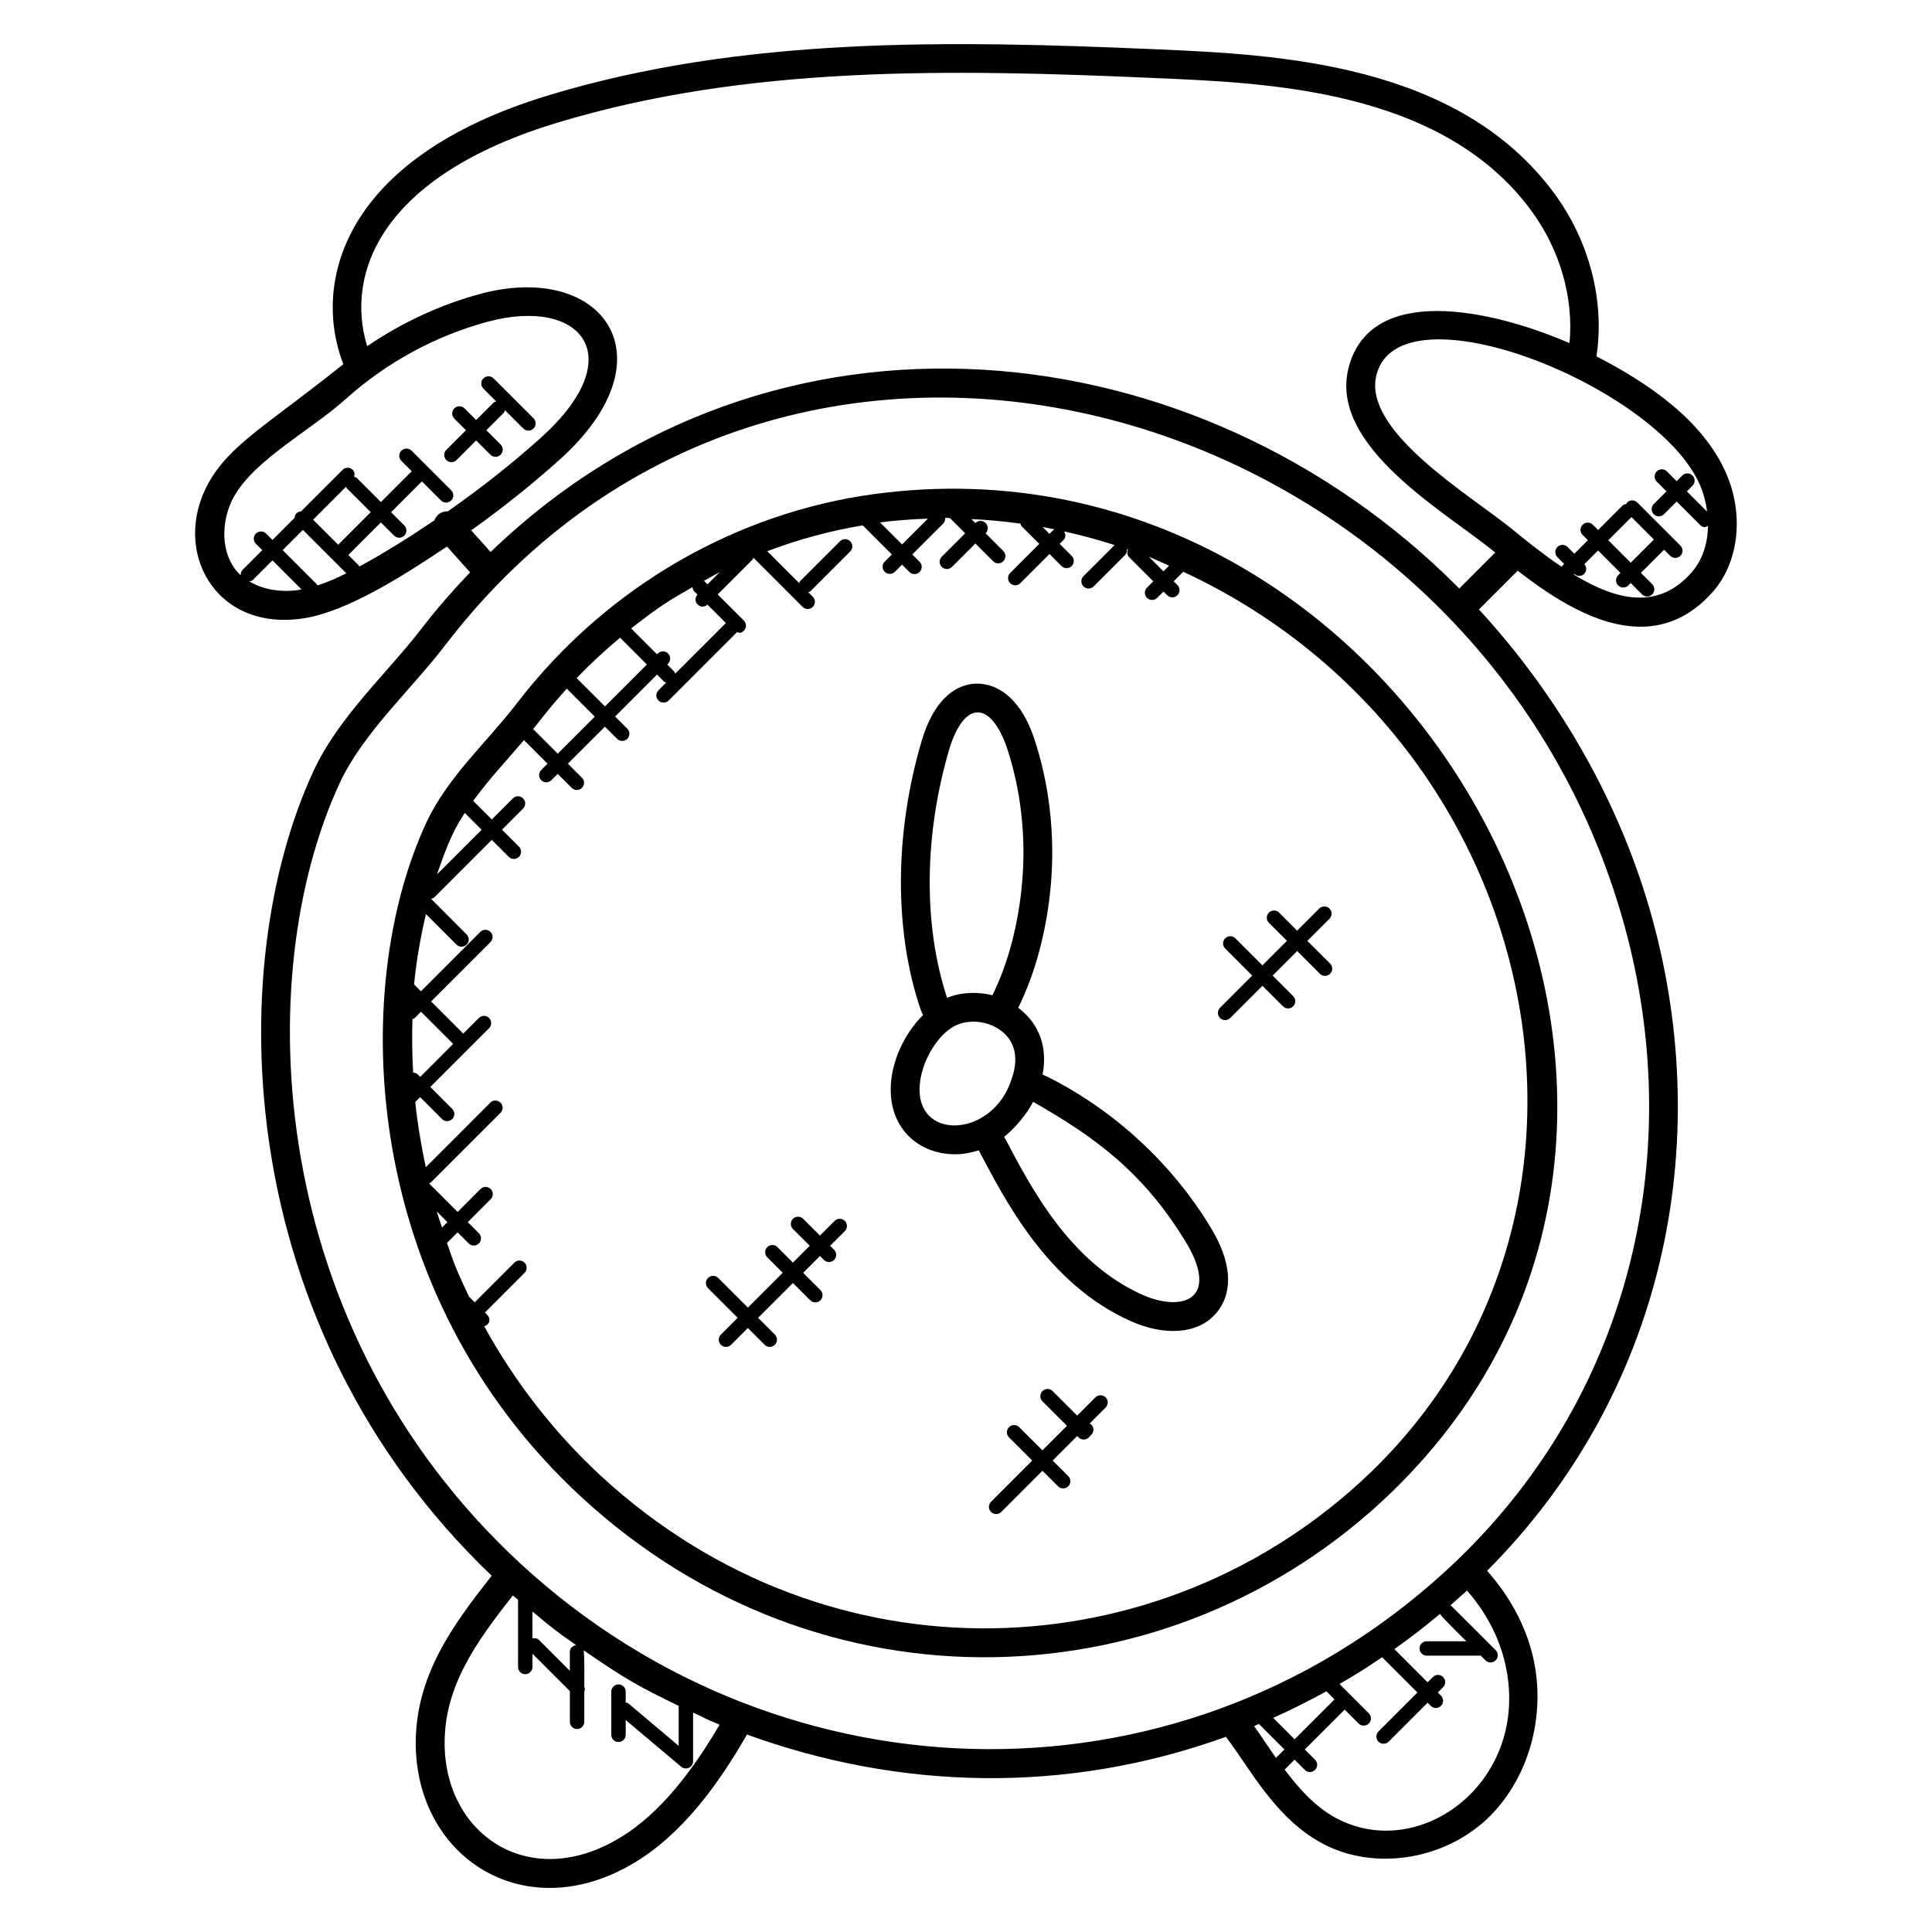 <?xml version="1.0" encoding="UTF-8"?>
<!-- Uploaded to: SVG Repo, www.svgrepo.com, Generator: SVG Repo Mixer Tools -->
<svg fill="#000000" width="800px" height="800px" version="1.1" viewBox="144 144 512 512" xmlns="http://www.w3.org/2000/svg">
 <g>
  <path d="m375.48 274.96c-35.625 4.863-70.297 23.887-94.57 55.504-7.578 9.922-18.328 19.449-23.984 31.648-20.441 44.199-17.496 124.52 41.199 178.67 63.535 58.602 156.23 54.77 214.31-0.984 106.16-102.26 5.859-284.32-136.95-264.84zm78.328 18.957-1.488 1.488-3.84-3.84c1.801 0.699 3.547 1.578 5.328 2.352zm-31.688-8.438-1.816-1.816c1.09 0.199 2.168 0.406 3.25 0.625-0.137 0.078-0.305 0.062-0.418 0.176zm-32.223-4.031-6.832 6.832-5.84-5.832c4.199-0.547 8.438-0.848 12.672-1zm-59.203 16.598c-0.055-0.055-0.137-0.031-0.191-0.082 1.406-0.762 2.769-1.586 4.199-2.305l-3.199 3.199zm-3.168 1.555c0.047 0.414 0.16 0.824 0.473 1.145l0.832 0.832c-0.68 0.75-0.688 1.895 0.031 2.617 0.68 0.68 1.777 0.801 2.617 0.031l4.879 4.879-13.418 13.418c-0.09-0.176-0.078-0.383-0.223-0.527l-1.895-1.895 0.223-0.223c0.75-0.75 0.75-1.953 0-2.703s-1.953-0.75-2.703 0l-0.223 0.223-6.856-6.856c8.414-6.606 10.895-7.84 16.262-10.941zm-19.199 13.398 7.106 7.106-11.105 11.105-7.504-7.496c3.633-3.812 7.488-7.363 11.504-10.715zm-14.121 13.504 7.418 7.418-9.816 9.809-6.535-6.535c0.559-0.695 1.16-1.391 1.695-2.082 2.297-3 4.742-5.84 7.238-8.609zm-27.031 32.93 4.465 4.465-11.816 11.816c1.207-3.582 2.488-7.106 4.023-10.41 0.93-2 2.078-3.953 3.328-5.871zm-7.426 105.63 2.824 2.824-1.434 1.434c-0.469-1.418-0.973-2.824-1.391-4.258zm-4.992-36.281c-0.352-0.352-0.816-0.512-1.273-0.527-0.266-4.777-0.328-9.512-0.176-14.215 0.199-0.09 0.426-0.082 0.594-0.246l1.672-1.672 8.52 8.52-8.734 8.742zm252.38 105.51c-55.258 53.047-143.42 56.586-203.84 0.879-12.434-11.48-22.902-24.984-30.977-39.695 1.672-0.543 1.68-2.144 0.793-3.031l-0.609-0.609 10.504-10.512c0.75-0.75 0.75-1.953 0-2.703s-1.953-0.75-2.703 0l-10.504 10.512-1.504-1.504c-4.144-8.711-4.231-9.695-5.84-14.23l2.809-2.816 2.945 2.945c0.742 0.742 1.945 0.75 2.703 0 0.75-0.75 0.75-1.953 0-2.703l-2.945-2.945 6.062-6.07c0.75-0.75 0.75-1.953 0-2.703-0.75-0.754-1.961-0.742-2.703 0l-6.062 6.07-7.434-7.434c-0.016-0.07-0.031-0.137-0.047-0.215 0.129-0.078 0.297-0.062 0.418-0.176l18.434-18.434c0.75-0.75 0.75-1.953 0-2.703s-1.953-0.75-2.703 0l-17.098 17.098c-1.223-5.727-2.184-11.488-2.785-17.273l1.289-1.289 5.809 5.809c0.742 0.742 1.945 0.75 2.695 0s0.75-1.953 0-2.695l-5.809-5.809 15.574-15.574c0.75-0.75 0.75-1.953 0-2.703s-1.953-0.75-2.703 0l-4.137 4.137-8.52-8.52 15.727-15.727c0.75-0.75 0.75-1.953 0-2.703s-1.953-0.75-2.695 0l-15.727 15.734-1.809-1.809c0.594-6.434 1.727-12.625 3.137-18.648l8.07 8.078c0.754 0.754 1.961 0.734 2.703 0 0.75-0.75 0.75-1.953 0-2.703l-9.426-9.434c0.289-0.082 0.602-0.113 0.832-0.344l15.266-15.266 4.496 4.496c0.742 0.742 1.945 0.75 2.703 0 0.75-0.75 0.75-1.953 0-2.703l-4.496-4.496 5.594-5.594c0.75-0.75 0.75-1.953 0-2.703s-1.953-0.75-2.695 0l-5.594 5.594-4.938-4.938c4.406-6.008 8.793-10.602 13.457-16.09l6.25 6.25-1.672 1.672c-0.75 0.75-0.75 1.953 0 2.695 0.754 0.754 1.961 0.742 2.695 0l1.672-1.672 3.719 3.719c0.742 0.742 1.953 0.75 2.695 0 0.75-0.75 0.75-1.953 0-2.703l-3.719-3.719 9.816-9.809 3.223 3.223c0.742 0.742 1.945 0.75 2.703 0 0.75-0.75 0.75-1.953 0-2.703l-3.223-3.215 11.105-11.105 1.895 1.895c0.145 0.145 0.352 0.129 0.527 0.223l-2.039 2.039c-0.75 0.75-0.75 1.953 0 2.703 0.742 0.742 1.945 0.75 2.703 0l18.105-18.105c0.656 0.184 1.09 0.359 1.816-0.367 0.75-0.75 0.75-1.953 0-2.703l-6.93-6.93 9.23-9.23c0.145-0.145 0.129-0.352 0.215-0.52l13.055 13.055c0.742 0.742 1.945 0.75 2.695 0s0.75-1.953 0-2.703l-1.191-1.191c0.176-0.09 0.391-0.078 0.535-0.223l10.574-10.574c0.75-0.75 0.75-1.953 0-2.703s-1.953-0.75-2.703 0l-10.574 10.574c-0.145 0.145-0.129 0.359-0.223 0.535l-8.473-8.473c8.25-3.144 16.738-5.414 25.297-6.848l7.719 7.719-1.887 1.887c-0.75 0.75-0.75 1.953 0 2.695 0.754 0.754 1.961 0.734 2.703 0l1.895-1.887 1.938 1.938c0.742 0.734 1.945 0.754 2.703 0 0.75-0.75 0.75-1.953 0-2.703l-1.938-1.938 8.191-8.184c0.414-0.414 0.543-0.953 0.496-1.496 0.113 0 0.238-0.016 0.352-0.016 0.312 0 0.625 0.047 0.938 0.047l4.039 4.039-6.207 6.207c-0.75 0.75-0.75 1.953 0 2.703 0.742 0.742 1.945 0.75 2.703 0l6.207-6.207 4.695 4.695c0.742 0.742 1.945 0.75 2.703 0 0.75-0.75 0.75-1.953 0-2.703l-4.695-4.695 0.016-0.016c0.75-0.75 0.75-1.953 0-2.703s-1.953-0.75-2.703 0l-0.016 0.016-1.07-1.07c4.352 0.207 8.695 0.602 13.031 1.215 0.09 0.23 0.09 0.48 0.273 0.664l4.695 4.695-7.711 7.711c-0.75 0.75-0.75 1.953 0 2.703 0.742 0.742 1.945 0.75 2.703 0l7.719-7.719 3.184 3.184c0.734 0.734 1.945 0.754 2.695 0 0.75-0.75 0.75-1.953 0-2.695l-3.184-3.184 1.016-1.016c0.633-0.633 0.609-1.551 0.168-2.281 4.504 0.992 8.961 2.199 13.383 3.609l-8.258 8.258c-0.75 0.75-0.75 1.953 0 2.703 0.742 0.742 1.945 0.75 2.703 0l8.328-8.328c0.426-0.426 0.543-0.984 0.48-1.535 0.098 0.031 0.191 0.062 0.289 0.098-0.266 0.688-0.266 1.449 0.289 2.008l6.414 6.414-1.672 1.672c-0.75 0.75-0.75 1.953 0 2.703 0.734 0.734 1.945 0.754 2.703 0l1.672-1.672 0.984 0.984c0.742 0.742 1.945 0.75 2.703 0 0.75-0.75 0.75-1.953 0-2.703l-0.992-0.992 2.535-2.535c95.473 44.332 122.64 168.4 49.57 238.78z"/>
  <path d="m555.85 195.18c-25.527-34.586-73.555-36.711-105.11-38.105-55.73-2.426-110.02-3.359-161.3 12.16-54.832 16.574-62.77 49.816-54.457 71.281-20.297 16.242-30 21.238-35.695 31.434-9.945 17.801 1.543 39.496 25.062 35.93 11.566-1.742 26.496-11.273 38.113-19.039l6.113 6.84c-4.375 4.594-8.602 9.367-12.527 14.473-9.25 12.113-22.199 23.586-28.992 38.223-24.016 51.898-21.84 147.14 47.25 213.22-10.344 13.137-20.594 26.887-20.113 45.625 0.863 29.785 29.512 47.535 57.945 30.402 12.727-7.602 22.418-21 29.816-33.953 40.223 14.609 84.402 15.984 126.93 0.602 6.457 8.473 12.961 21.426 25.426 28.199 13.535 7.312 31.945 4.648 43.762-6.418 0.008-0.008 0.008-0.016 0.016-0.016 10.93-10.359 15.734-27.105 12.242-42.664-1.91-8.406-6.184-16.273-12.223-23.098 47.281-47.473 60.191-113.27 43.719-173.04-8.25-29.938-24.344-58.32-45.887-81.715l10.266-10.281c9.09 7.062 20.906 14.848 32.551 14.848 6.602 0 13.137-2.519 19.031-9.098 7.039-7.863 8.488-20.578 3.617-31.664-6.16-13.992-20.762-23.93-34.328-30.879 2.238-14.59-1.816-30.535-11.227-43.27zm-345.77 102.9c0.328-0.078 0.68-0.129 0.938-0.391l5.191-5.191 7.68 7.688c-0.223 0.039-0.441 0.121-0.664 0.152-4.961 0.727-9.625-0.145-13.145-2.258zm25.641-25.102c0.078 0.129 0.055 0.289 0.168 0.398l6.367 6.359-8.633 8.633-6.648-6.648zm-11.449 11.449 11.512 11.512c-2.449 1.223-5.016 2.367-7.664 3.207-0.055-0.078-0.039-0.184-0.105-0.25l-9.105-9.105zm14.93 9.727c-0.07-0.098-0.047-0.238-0.137-0.32l-2.754-2.754 8.633-8.633 3.504 3.496c0.742 0.742 1.945 0.75 2.695 0s0.75-1.953 0-2.703l-3.496-3.496 8.168-8.168 5.055 5.055c0.734 0.734 1.945 0.754 2.695 0 0.75-0.75 0.75-1.953 0-2.703l-10.496-10.488c-0.754-0.754-1.961-0.742-2.695 0-0.75 0.75-0.75 1.953 0 2.703l2.742 2.742-8.168 8.168-6.359-6.367c-0.207-0.207-0.488-0.215-0.75-0.312 0.191-0.648 0.168-1.344-0.352-1.863-0.75-0.75-1.953-0.75-2.695 0l-11.023 11.023c-0.426 0.039-0.863 0.168-1.199 0.496-0.328 0.328-0.457 0.762-0.496 1.199l-5.871 5.863-1.688-1.688c-0.75-0.75-1.953-0.75-2.695 0-0.75 0.75-0.75 1.953 0 2.703l1.688 1.688-5.191 5.191c-0.398 0.398-0.551 0.922-0.52 1.441-0.055-0.055-0.129-0.078-0.176-0.129-5.559-5.391-4.992-14.656-1.656-20.625 5.543-9.914 20.418-17.617 29.762-26.016 10.785-9.672 23.824-16.738 37.695-20.441 24.496-6.535 37.992 9.121 13.922 30.785-7.793 7-16.062 13.488-24.656 19.496-0.93-0.016-1.863 0.273-2.602 0.945-0.457 0.414-0.754 0.922-0.969 1.457-6.664 4.5-12.977 8.469-19.914 12.254zm57.473 285.82c-0.918 0.137-1.664 0.855-1.664 1.809v5l-8.184-8.184c-0.48-0.48-1.113-0.535-1.727-0.406v-7.121c6.734 5.59 5.59 4.652 11.574 8.902zm11.551 51.09c-23.465 14.16-45.703-0.297-46.383-24.062-0.414-15.832 8.344-27.801 18.062-40.184 0.449 0.398 0.93 0.734 1.383 1.129v17.816c0 1.055 0.855 1.91 1.91 1.91 1.055 0 1.91-0.855 1.91-1.91v-3.504l9.914 9.914v8.129c0 1.055 0.855 1.91 1.91 1.91 1.055 0 1.91-0.855 1.91-1.91v-7.953c0.191-0.465 0.191-0.902 0-1.367 0-1.078 0.098-8.617-0.184-9.648 11.191 7.754 15.105 9.84 25.199 14.734v10.594l-13.344-11.246c-0.199-0.168-0.457-0.145-0.695-0.215v-2.902c0-1.055-0.855-1.91-1.91-1.91s-1.91 0.855-1.91 1.91v11.441c0 1.055 0.855 1.91 1.91 1.91s1.91-0.855 1.91-1.91v-3.914l14.711 12.391c0.551 0.457 1.32 0.594 2.039 0.266 0.672-0.312 1.105-0.984 1.105-1.734v-12.902c4.152 1.895 2.09 1.16 7.023 3.215-6.656 11.355-15.367 23.363-26.473 30.004zm189.47-36.664c-0.039 0.031-0.098 0.016-0.137 0.055l-10.48 10.473-5.672-5.672c4.711-2.106 9.855-4.703 14.105-7.047zm-21.344 7.055c0.258-0.105 0.832-0.398 1.273-0.586l6.754 6.754-2.238 2.238c-2.238-3.215-4.016-6.008-5.789-8.406zm21.605 24.289c-5.414-2.938-9.711-7.711-13.512-12.785l2.633-2.633 2.719 2.719c0.742 0.742 1.945 0.75 2.703 0 0.75-0.75 0.75-1.953 0-2.695l-2.719-2.719 10.48-10.473c0.039-0.039 0.023-0.098 0.055-0.137l3.727 3.727c0.754 0.754 1.961 0.734 2.703 0 0.75-0.75 0.75-1.953 0-2.703l-7.769-7.777c4.856-2.809 6.633-3.938 11.305-7.09l9.352 9.352-10.32 10.32c-0.75 0.75-0.75 1.953 0 2.703 0.742 0.742 1.945 0.75 2.703 0l10.32-10.32 0.84 0.84c0.742 0.742 1.945 0.75 2.695 0s0.75-1.953 0-2.703l-0.84-0.84 1.398-1.398c0.75-0.75 0.75-1.953 0-2.703s-1.953-0.75-2.703 0l-1.398 1.398-8.809-8.809c5.383-3.785 9.031-6.777 12.082-9.32 0.543 0.93 6.231 6.488 6.992 7.25h-10.496c-1.055 0-1.91 0.855-1.91 1.91 0 1.055 0.855 1.91 1.91 1.91h14.039c0.078 0 0.121-0.078 0.199-0.082l1.32 1.32c0.742 0.742 1.945 0.75 2.703 0 0.75-0.75 0.75-1.953 0-2.703-0.734-0.734-11.184-11.207-11.953-11.902 0.008-0.008 4.367-3.887 4.367-3.887 5.07 5.793 8.559 12.48 10.152 19.52 6.914 30.852-22.504 52.855-44.969 40.711zm32.324-68.371c-70.754 67.883-178.37 65.543-248.26 1.082-67.762-62.535-71.723-155.63-48.023-206.88 6.223-13.391 18.922-24.719 28.129-36.777 91.195-118.73 273.91-65.16 312.36 74.465 16.211 58.816 2.637 122.96-44.211 168.11zm0.445-257.41c-69.336-69.824-182.06-81.609-256.71-9.672l-5.144-5.754c8.215-5.84 16.098-12.129 23.586-18.855 29.977-27.055 11.215-52.402-20.984-43.848h-0.008c-10.719 2.863-20.93 7.648-30.168 13.906-5.93-19.457 3.856-45.152 50.359-59.211 50.129-15.176 103.68-14.281 158.75-11.832 28.832 1.266 75.527 2.785 99.312 35.008 7.711 10.434 11.367 23.281 10.215 35.223-21.145-9.129-52.762-15.727-58.535 6.488-5.398 20.895 25.863 38.336 38.488 48.723 0.113 0.09 0.246 0.199 0.359 0.289zm63.723-27.578c0.953 2.168 1.617 4.641 1.953 7.199l-5.367-5.367 1.496-1.496c0.75-0.75 0.75-1.953 0-2.703s-1.953-0.75-2.703 0l-1.496 1.496-2.582-2.582c-0.75-0.75-1.953-0.75-2.695 0-0.75 0.75-0.75 1.953 0 2.695l2.582 2.582-3.367 3.367c-0.75 0.75-0.75 1.953 0 2.703 0.742 0.742 1.945 0.75 2.703 0l3.367-3.367 6.223 6.223c0.824 0.824 1.383 0.566 2.078 0.258-0.078 4.488-1.359 8.977-4.496 12.48-8.793 9.809-19.688 7.328-31.039 0.414l0.16-0.16c0.91 0.77 1.914 0.586 2.559-0.055 0.711-0.711 0.695-1.809 0.055-2.566l3.625-3.625 5.945 5.945-0.617 0.609c-0.75 0.75-0.75 1.953 0 2.703 0.742 0.742 1.945 0.75 2.703 0l0.617-0.617 2.992 2.992c0.742 0.742 1.945 0.75 2.703 0 0.75-0.75 0.75-1.953 0-2.703l-2.992-2.992 6.144-6.144 1.617 1.617c0.742 0.742 1.945 0.75 2.703 0 0.75-0.75 0.75-1.953 0-2.703l-11.418-11.418c-0.75-0.75-1.953-0.75-2.703 0-0.105 0.105-0.082 0.258-0.16 0.383-0.375 0.062-0.762 0.145-1.055 0.434l-6.473 6.473-1.398-1.398c-0.75-0.75-1.953-0.75-2.703 0s-0.75 1.953 0 2.703l1.398 1.398-3.586 3.586-1.793-1.793c-0.742-0.742-1.945-0.754-2.703 0-0.75 0.75-0.75 1.953 0 2.703l1.793 1.793-0.719 0.719c-4.352-2.93-8.742-6.383-13.082-9.945-10.832-8.855-39.809-25.93-35.938-40.906 6.227-24.141 74.133 2.906 85.668 29.066zm-18.09 8.648 5.945 5.945-6.144 6.144-5.945-5.945z"/>
  <path d="m421.43 429.28c-0.367-0.191-0.754-0.328-1.137-0.504 1.32-6.902-0.594-13.289-6.457-17.703 4.582-9.258 7.586-20.52 8.656-32.688v-0.008c1.129-13.273-0.414-26.695-4.473-38.809-3.168-9.41-8.77-14.52-15.406-14.406-6.406 0.266-11.48 5.566-14.289 14.945-7.297 24.52-7.434 50.527-0.367 71.379 0.199 0.574 0.449 0.969 0.672 1.488-5.078 5.047-8.566 12.633-8.586 19.719-0.031 10.473 7.41 17.199 17.113 17.199 2.07 0 4.168-0.383 6.215-1.047 6.551 12.258 17.953 35.559 40.664 45.426 7.84 3.473 17.719 3.922 22.855-3.008 4.008-5.418 3.305-13.199-2.008-21.895-10.238-17-25.707-31.25-43.453-40.09zm-25.785-86.984c0.656-2.184 3.113-9.328 7.281-9.496 0.055-0.008 0.105-0.008 0.152-0.008 4.273 0 6.969 7.031 7.711 9.207 3.727 11.129 5.144 23.48 4.098 35.727-0.984 11.199-3.688 21.52-7.887 30.031-3.434-0.918-8.016-0.91-11.688 0.559-0.113 0.039-0.215 0.078-0.328 0.121-6.356-19.277-6.125-43.34 0.66-66.141zm-7.961 90.426c0.023-5.703 3.367-12.527 7.824-15.887 3.25-2.504 7.871-2.641 11.625-0.977 5.711 2.711 7.09 7.953 5.039 13.816-0.016 0.047-0.031 0.09-0.039 0.129-4.719 15.367-24.48 16.711-24.449 2.918zm73.074 54c-2.519 3.418-8.84 2.68-13.656 0.559-19.762-8.586-30.223-29.297-36.57-41.25l-0.414-0.77c2.129-1.656 5.023-4.816 6.922-7.938 0.266-0.457 0.512-0.895 0.742-1.336 16.113 9.207 29.207 18.496 40.578 37.352 1.68 2.734 5.254 9.527 2.398 13.383z"/>
  <path d="m365.18 467.55-3.887 3.887-4.449-4.441c-0.754-0.754-1.953-0.742-2.703 0-0.75 0.75-0.75 1.953 0 2.703l4.449 4.441-4.457 4.457-4.098-4.098c-0.75-0.75-1.953-0.75-2.703 0s-0.75 1.953 0 2.703l4.098 4.098-9.238 9.23-7.856-7.856c-0.75-0.75-1.953-0.75-2.703 0s-0.75 1.953 0 2.703l7.856 7.856-4.449 4.449c-0.75 0.75-0.75 1.953 0 2.703 0.754 0.754 1.961 0.734 2.703 0l4.449-4.449 4.449 4.449c0.742 0.742 1.945 0.75 2.703 0 0.75-0.75 0.75-1.953 0-2.703l-4.441-4.441 9.238-9.23 4.574 4.574c0.742 0.742 1.945 0.75 2.703 0 0.75-0.75 0.75-1.953 0-2.703l-4.574-4.574 4.457-4.457 1.039 1.039c0.734 0.742 1.945 0.754 2.695 0 0.75-0.75 0.75-1.953 0-2.703l-1.039-1.039 3.887-3.887c0.75-0.75 0.75-1.953 0-2.695-0.75-0.762-1.957-0.762-2.703-0.016z"/>
  <path d="m490.46 393.34 5.863-5.863c0.75-0.75 0.75-1.953 0-2.703s-1.953-0.75-2.703 0l-5.863 5.863-4.777-4.785c-0.75-0.75-1.953-0.75-2.703 0s-0.75 1.953 0 2.703l4.777 4.777-6.504 6.504-7.168-7.168c-0.75-0.75-1.953-0.75-2.695 0-0.75 0.75-0.75 1.953 0 2.703l7.168 7.168-8.535 8.535c-0.75 0.75-0.75 1.953 0 2.703 0.742 0.742 1.945 0.75 2.703 0l8.535-8.535 5.441 5.441c0.742 0.742 1.945 0.75 2.703 0 0.75-0.75 0.75-1.953 0-2.703l-5.441-5.441 6.504-6.504 6.023 6.023c0.742 0.742 1.945 0.75 2.703 0 0.75-0.75 0.75-1.953 0-2.703z"/>
  <path d="m434.3 514.31-4.84 4.84-6.496-6.496c-0.75-0.75-1.953-0.75-2.703 0s-0.75 1.953 0 2.703l6.496 6.496-6.504 6.504-6.152-6.144c-0.754-0.754-1.961-0.742-2.703 0-0.75 0.75-0.75 1.953 0 2.703l6.152 6.144-10.914 10.922c-0.75 0.75-0.75 1.953 0 2.703 0.742 0.742 1.945 0.75 2.703 0l10.922-10.922 4.129 4.121c0.742 0.742 1.945 0.754 2.703 0 0.75-0.75 0.75-1.953 0-2.703l-4.129-4.121 6.504-6.504 0.383 0.383c0.809 0.809 2.082 0.688 2.75-0.055l0.656-0.711c0.719-0.777 0.672-1.984-0.105-2.703-0.113-0.105-0.258-0.137-0.398-0.207l4.246-4.25c0.75-0.75 0.75-1.953 0-2.703-0.754-0.738-1.961-0.738-2.699 0z"/>
  <path d="m270.18 260.72 3.785 3.785c0.742 0.742 1.945 0.75 2.703 0 0.75-0.75 0.75-1.953 0-2.703l-3.785-3.785 4.609-4.609c0.199-0.199 0.215-0.48 0.305-0.734l4.887 4.887c0.734 0.734 1.945 0.754 2.703 0 0.75-0.75 0.75-1.953 0-2.703l-10.578-10.574c-0.754-0.754-1.953-0.742-2.703 0-0.75 0.75-0.75 1.953 0 2.703l3.418 3.418c-0.25 0.09-0.527 0.098-0.727 0.305l-4.609 4.609-3.09-3.09c-0.75-0.75-1.953-0.75-2.703 0s-0.75 1.953 0 2.703l3.09 3.086-5.199 5.199c-0.75 0.75-0.75 1.953 0 2.703 0.734 0.734 1.945 0.754 2.703 0z"/>
 </g>
</svg>